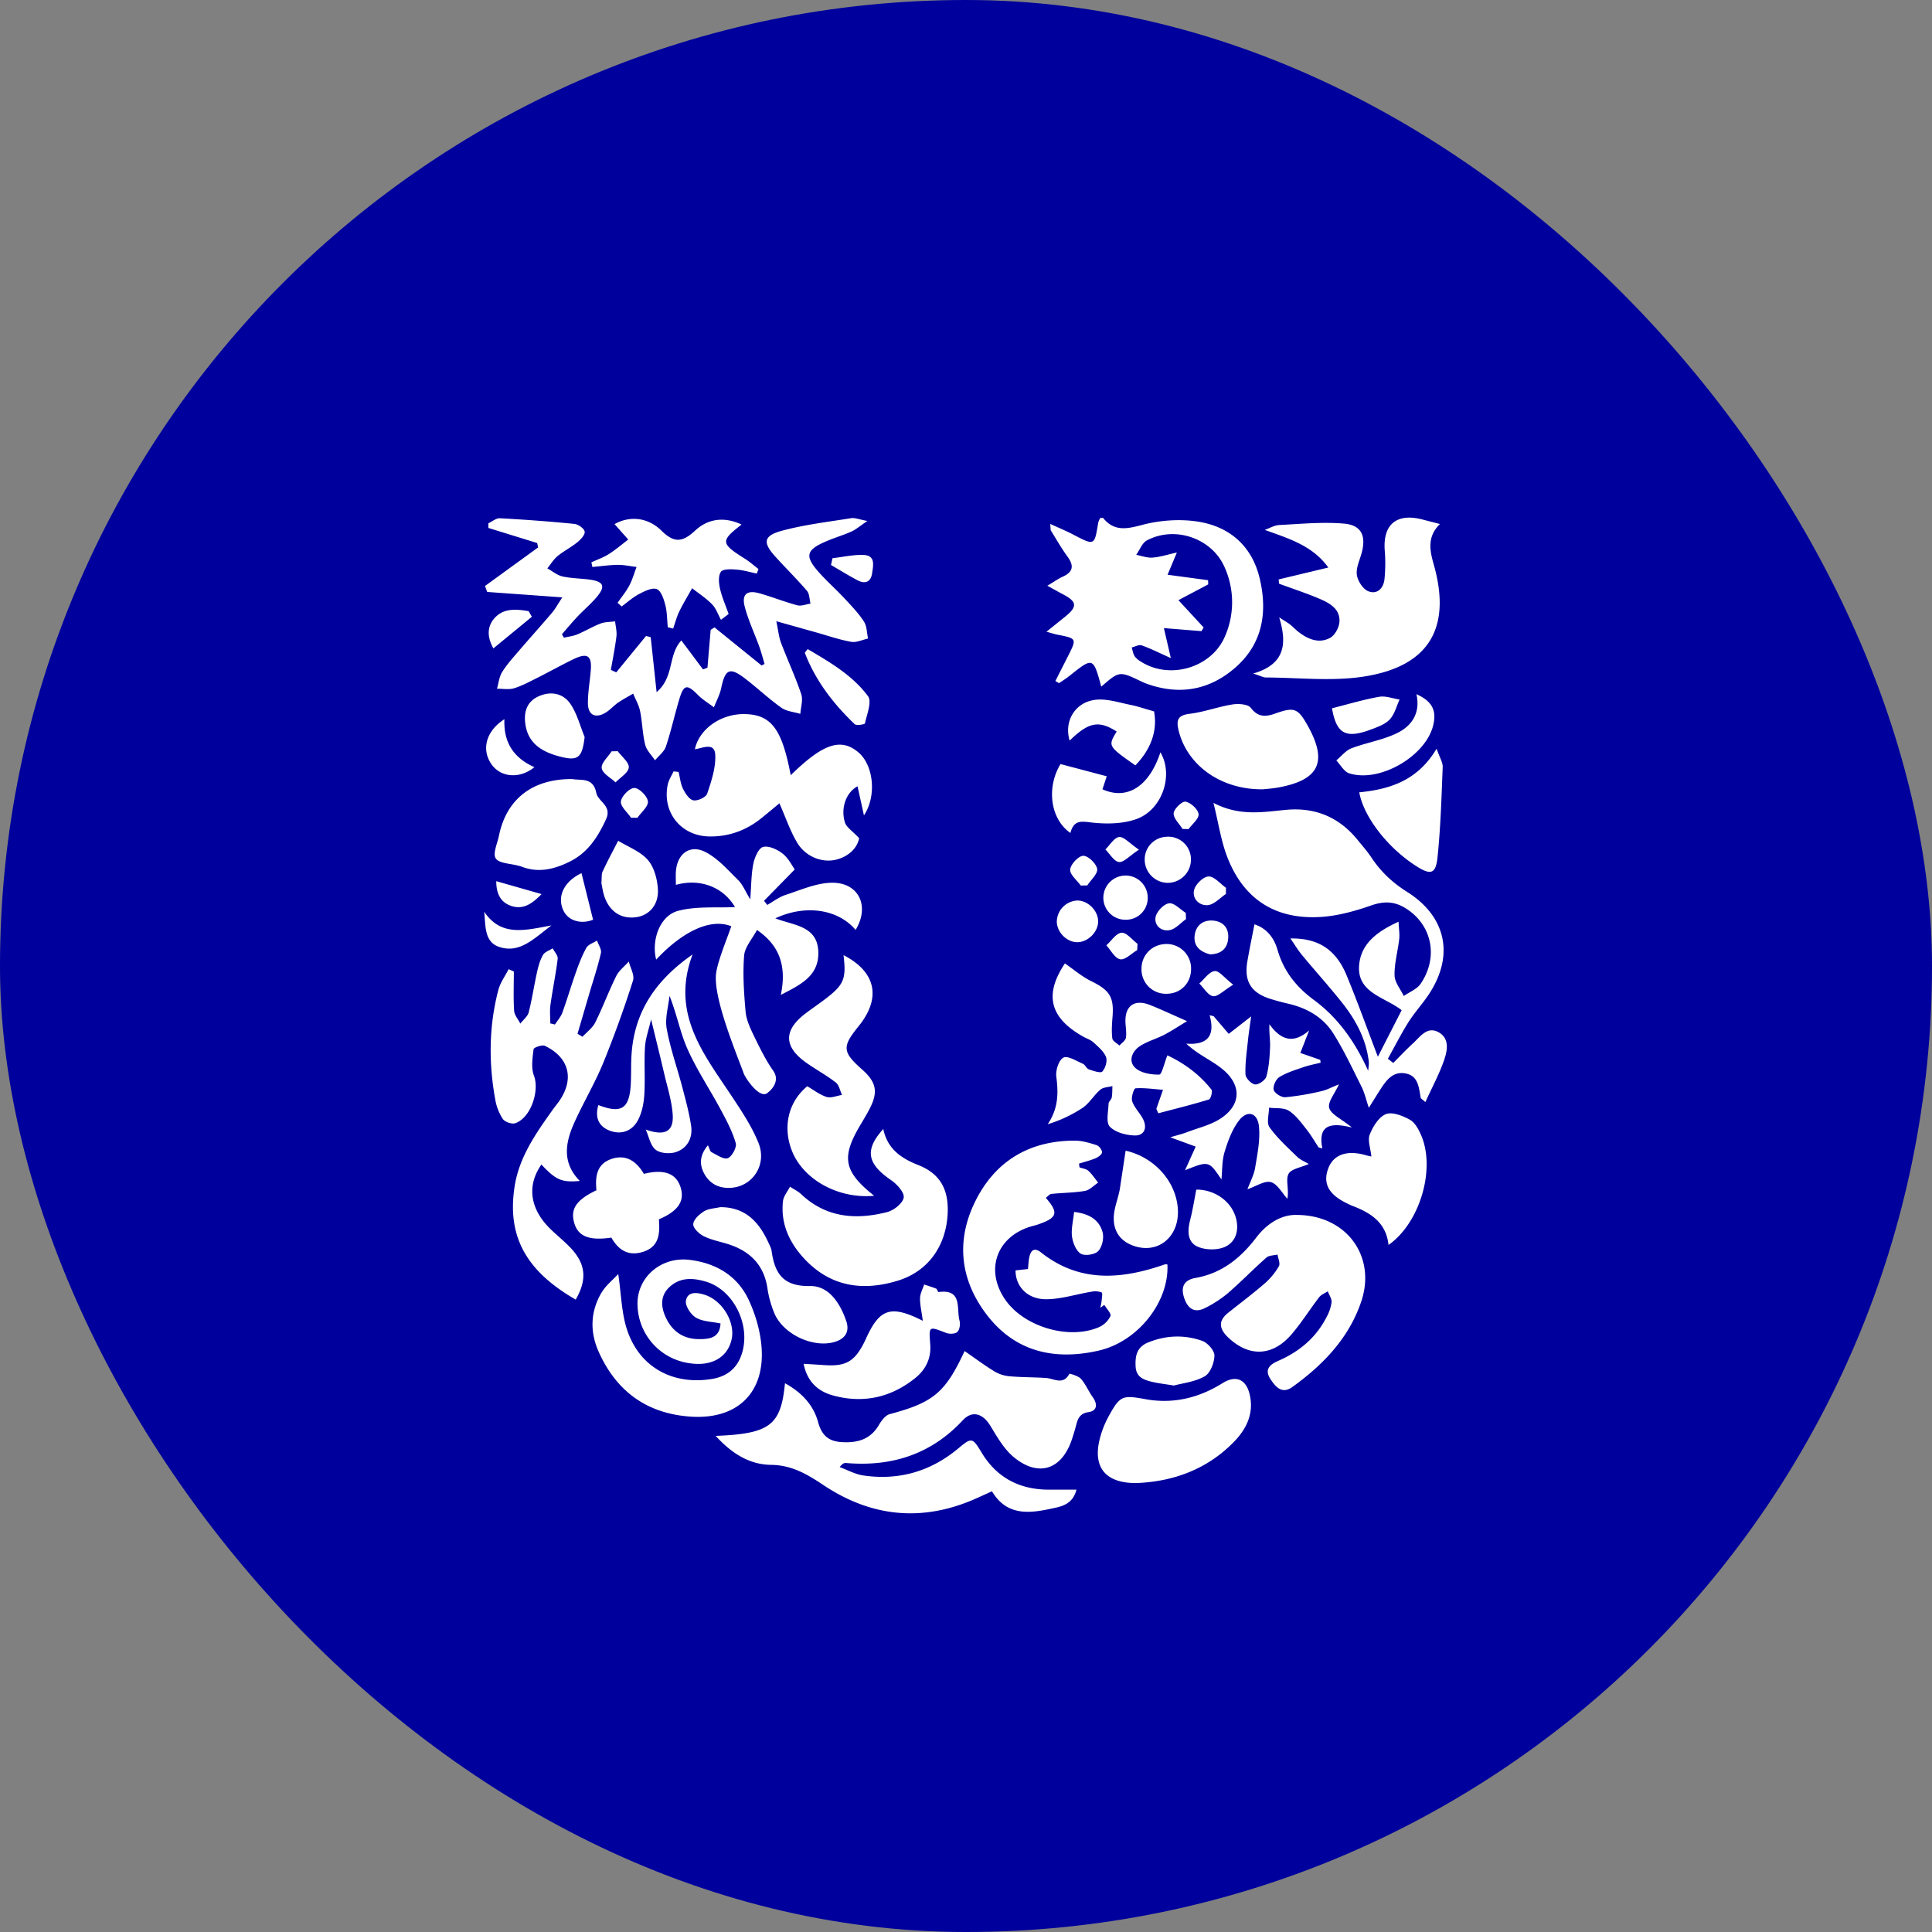<svg width="56" height="56" xmlns="http://www.w3.org/2000/svg"><rect width="100%" height="100%" fill="#808080" stroke="none"/><g fill="none" fill-rule="evenodd"><rect fill="#00009C" width="56" height="56" rx="28"/><g fill="#FFF"><path d="M15.57 15.74l-1.413-.437-.002-.135c.111-.051.226-.152.334-.146.721.039 1.442.092 2.161.164.112.011.283.133.297.224.015.09-.115.229-.213.308-.18.147-.393.253-.572.4-.117.097-.2.237-.297.357.146.08.284.199.44.234.267.059.546.055.817.096.373.058.429.191.188.484-.173.21-.386.387-.574.586-.155.165-.3.339-.448.509l.057.1c.131-.031.27-.046.392-.097.227-.095.44-.225.67-.313.13-.05.28-.044.422-.064.015.145.055.293.039.434-.04.326-.106.65-.162.973l.156.072.863-1.054.136.033.171 1.594c.518-.442.324-1.073.717-1.498l.629.84.128-.051.093-1.097.112-.07 1.365 1.104.085-.046c-.051-.17-.095-.342-.155-.508-.14-.385-.318-.76-.42-1.153-.092-.359.067-.487.428-.385.369.104.726.248 1.096.347.115.03.255-.03.383-.048-.032-.125-.027-.281-.102-.37-.293-.342-.616-.66-.919-.994-.366-.405-.344-.603.186-.747.656-.178 1.34-.258 2.014-.366.108-.018.228.037.469.081-.217.147-.324.242-.449.3-.198.091-.41.156-.613.236-.764.302-.8.475-.224 1.08.208.217.431.421.636.642.195.21.398.42.552.66.086.132.081.324.118.49-.165.035-.338.122-.49.095-.35-.063-.688-.182-1.031-.278l-1.138-.319c.059.282.074.463.136.625.19.499.416.984.586 1.488.057.169-.013.38-.026.572-.185-.057-.4-.072-.55-.178-.356-.253-.677-.555-1.023-.824-.47-.366-.603-.309-.722.26-.04.19-.138.368-.21.552-.155-.118-.327-.22-.463-.358-.314-.318-.41-.308-.538.116-.138.458-.24.927-.391 1.38-.05.151-.207.266-.315.398-.099-.15-.245-.288-.285-.452-.079-.316-.082-.65-.147-.971-.035-.176-.132-.34-.201-.51-.148.087-.3.167-.441.264-.124.085-.224.205-.351.283-.301.184-.52.077-.52-.272-.001-.313.056-.625.082-.938.038-.434-.093-.529-.49-.34-.358.172-.704.368-1.06.546-.22.11-.44.23-.673.302-.152.046-.33.011-.495.013.047-.161.063-.342.148-.48.136-.22.313-.415.482-.612.32-.374.651-.74.97-1.115.085-.099.146-.217.294-.441l-2.178-.157-.064-.172 1.54-1.118-.027-.129M20.745 41.62c1.57-.062 1.89-.304 2.008-1.526.485.266.826.633.96 1.126.11.402.317.564.712.582.446.021.808-.086 1.049-.496.073-.126.188-.282.313-.316 1.257-.335 1.61-.614 2.172-1.829.294.203.572.41.865.59.125.076.281.127.428.14.353.032.71.027 1.063.05.237.015.5.22.682-.121.006-.01.26.06.336.148.137.155.217.358.34.529.146.205.13.396-.12.434-.25.038-.308.179-.358.37a6.53 6.53 0 0 1-.13.433c-.295.87-.97 1.09-1.683.5-.283-.235-.48-.585-.676-.907-.219-.356-.523-.455-.799-.16-.922.99-2.062 1.352-3.384 1.239-.05-.005-.1.011-.185.119.23.083.453.21.69.243 1.033.149 1.956-.12 2.757-.792.376-.316.405-.308.662.12.44.734 1.1 1.08 1.95 1.083h.804c-.114.447-.461.493-.762.557-.639.137-1.27.19-1.686-.51l-.449.203c-1.557.697-3.047.55-4.45-.392-.465-.31-.91-.57-1.5-.577-.626-.007-1.138-.323-1.61-.84M40.385 30.81c.187-.187.368-.381.563-.56.215-.194.42-.522.76-.324.318.185.243.54.144.82-.141.4-.345.778-.537 1.198-.102-.09-.13-.104-.134-.121-.056-.295-.066-.639-.442-.709-.374-.069-.565.211-.74.482-.095.148-.187.298-.323.514-.081-.24-.124-.435-.21-.608-.262-.523-.51-1.057-.822-1.55-.295-.468-.764-.735-1.308-.86a6.957 6.957 0 0 1-.516-.14c-.561-.177-.766-.512-.663-1.095.06-.348.132-.693.204-1.064.346.11.564.38.665.728.178.62.537 1.08 1.058 1.463.708.521 1.2 1.227 1.574 2.054.006-.092.027-.186.016-.275-.078-.646-.376-1.199-.772-1.698-.374-.471-.779-.919-1.163-1.383-.118-.142-.213-.303-.335-.48.806-.013 1.32.32 1.63 1.074.316.766.596 1.547.904 2.354l.69-1.349c-.5-.392-1.341-.506-1.226-1.367.078-.588.534-.923 1.135-1.197.01.204.036.355.02.501-.04.353-.143.704-.135 1.055.004.2.173.398.267.597.167-.117.385-.2.491-.357.533-.787.317-1.737-.463-2.202-.32-.19-.617-.19-.976-.065-.472.165-.974.304-1.47.333-1.322.078-2.24-.529-2.708-1.764-.171-.453-.242-.943-.39-1.543.764.398 1.438.263 2.113.201.84-.076 1.534.216 2.066.874.138.17.285.335.405.517.269.404.602.718 1.02.982 1.172.736 1.386 1.897.6 3.032-.18.258-.392.495-.56.761-.212.34-.394.7-.589 1.05l.157.122M33.843 16.659l1.174.158.004.122-.864.457c.268.29.5.54.731.792l-.063.106-1.089-.088.201.869c-.349-.156-.59-.28-.845-.368-.08-.028-.192.037-.289.06.027.086.039.18.085.254a.58.58 0 0 0 .184.158c.838.533 2.049.176 2.436-.737a2.47 2.47 0 0 0-.01-1.995c-.363-.844-1.438-1.216-2.253-.784-.139.074-.21.276-.311.419.158.03.318.092.473.08.216-.015.428-.086.705-.147l-.269.644m-1.922 3.244c-.236-.86-.236-.86-.928-.307-.094.075-.198.138-.297.206l-.105-.063.364-.717c.26-.516.26-.515-.317-.628-.065-.013-.13-.035-.306-.083l.537-.432c.365-.293.353-.437-.053-.65-.126-.066-.25-.137-.458-.251.202-.12.318-.204.447-.263.301-.137.33-.316.139-.578-.176-.242-.325-.504-.484-.76-.012-.02-.006-.052-.019-.191.254.117.465.203.665.308.619.324.617.326.724-.33.008-.051.038-.1.055-.146.038-.002.08-.016.089-.004.322.397.683.32 1.132.201.5-.132 1.06-.175 1.572-.102.947.134 1.608.701 1.834 1.65.232.975.091 1.893-.707 2.589-.766.668-1.651.81-2.61.451-.038-.014-.075-.033-.112-.05-.637-.305-.637-.305-1.162.15M14.894 28.16c0 .379-.016.759.008 1.136.009.128.118.25.18.374.084-.109.211-.206.243-.327.098-.384.155-.778.241-1.164.038-.172.087-.35.174-.5.05-.088.184-.129.28-.191.051.101.156.209.145.303-.054.447-.148.888-.21 1.335-.024.175-.004.357-.004.537l.135.033c.073-.114.169-.22.214-.344.14-.385.255-.78.392-1.166.087-.244.179-.49.305-.714.055-.097.203-.142.308-.21.04.121.137.255.113.362-.091.398-.222.788-.338 1.18l-.34 1.16.144.087c.126-.137.29-.255.37-.415.219-.44.389-.903.607-1.343.08-.161.241-.283.365-.422.045.185.173.397.122.552a32.7 32.7 0 0 1-.862 2.384c-.244.593-.576 1.149-.84 1.735-.258.575-.365 1.158.16 1.688-.524.049-.693-.027-1.113-.475-.427.608-.335 1.285.256 1.863.186.181.39.346.571.532.46.475.507.93.167 1.52-1.438-.829-1.995-1.832-1.771-3.278.13-.849.616-1.54 1.102-2.222.063-.09.135-.173.197-.263.436-.638.281-1.254-.421-1.593-.08-.038-.323.049-.328.097-.03.253-.076.538.01.765.166.439-.085 1.218-.537 1.38-.099.036-.305-.035-.365-.122a1.494 1.494 0 0 1-.22-.569c-.192-1.062-.184-2.123.091-3.171.056-.212.196-.402.298-.602l.15.067M31.29 33.837c.088.032.194.043.258.1.108.099.19.226.282.342-.127.083-.246.216-.383.24-.319.055-.647.053-.97.087-.057.006-.108.074-.163.114.376.433.336.574-.208.765-.077.028-.158.045-.237.069-1 .307-1.327 1.285-.715 2.141.55.77 1.837 1.147 2.701.773a.677.677 0 0 0 .332-.321c.03-.07-.113-.215-.178-.326l-.116.088c.013-.062.03-.124.036-.187.008-.09.036-.244.003-.26a.532.532 0 0 0-.3-.02c-.44.071-.88.218-1.318.217-.539-.002-.88-.376-.878-.836l.36-.04c.013-.125.016-.233.038-.338.043-.207.145-.297.341-.142 1.12.887 2.336.782 3.585.347.023-.008.052 0 .078 0 .055 1.07-.84 2.234-1.992 2.498-1.272.29-2.417.043-3.245-1.041-.764-.999-.895-2.119-.351-3.247.572-1.188 1.566-1.798 2.901-1.798.214 0 .432.066.638.132.07.023.155.137.154.208 0 .059-.11.137-.186.17-.155.065-.32.105-.481.156l.015.11"/><path d="M36.324 19.523c.919-.267.99-.85.754-1.628.173.113.25.154.316.207.086.068.16.15.247.217.275.213.592.342.913.17.137-.074.257-.296.27-.458.027-.376-.276-.546-.57-.672-.385-.164-.785-.295-1.179-.44l-.013-.124 1.44-.345c-.456-.634-1.135-.836-1.842-1.09.14-.05.278-.135.42-.142.626-.032 1.256-.094 1.876-.041.508.043.648.36.511.856-.058.21-.166.432-.138.632.025.175.177.41.331.472.264.105.446-.09.471-.36.026-.27.029-.545.007-.815-.06-.757.34-1.097 1.085-.906l.514.133c-.36.353-.305.734-.185 1.152.534 1.857-.126 2.982-2.038 3.272-.92.14-1.88.028-2.822.024-.073 0-.145-.043-.368-.114M21.941 26.956c-.137.26-.352.493-.372.742-.043.537-.005 1.083.042 1.622.02.23.124.46.227.674.174.36.351.724.579 1.05.149.214.062.456-.177.64-.225.172-.632-.429-.683-.57-.21-.58-.871-2.147-.804-2.869.034-.367.367-1.15.443-1.397-.576-.232-1.378.115-2.177.967-.143-.565.107-1.274.637-1.414.532-.14 1.116-.082 1.648-.109-.334-.57-.995-.841-1.713-.644 0-.14-.01-.276.002-.41.046-.499.411-.77.857-.54.36.186.65.52.947.813.13.127.201.314.35.558.031-.407.027-.728.09-1.037.037-.18.152-.45.283-.483.165-.042.414.074.568.196.171.136.275.356.348.457l-.89.908.094.12c.176-.1.343-.23.532-.291.437-.142.883-.343 1.328-.352.793-.016 1.12.68.7 1.367-.509-.603-1.453-.744-2.327-.336.53.212 1.247.208 1.247 1.012 0 .659-.506.91-1.087 1.207.173-.833-.036-1.435-.692-1.881zM17.92 36.93c.09.592.093 1.165.276 1.674.38 1.053 1.332 1.545 2.433 1.367.486-.078.787-.357.902-.834.197-.814-.303-1.758-1.063-1.986-.383-.116-.768-.135-1.08.171-.249.245-.23.55-.101.841.18.41.502.647.961.652.311.003.618-.03.636-.454-.249-.052-.515-.052-.712-.169-.15-.088-.316-.343-.29-.492.048-.274.324-.24.543-.17.517.164.895.802.78 1.298-.12.524-.587.785-1.223.685a1.743 1.743 0 0 1-1.502-1.657c-.045-.807.664-1.442 1.509-1.338.773.095 1.392.465 1.72 1.176.19.413.325.877.363 1.329.113 1.34-.697 2.127-2.045 2.039-1.27-.083-2.158-.728-2.673-1.878-.256-.57-.244-1.154.07-1.697.127-.222.343-.391.495-.558M37.592 35.216c1.443.005 2.3 1.205 1.867 2.501-.354 1.062-1.106 1.844-2.001 2.487-.3.216-.488-.007-.634-.232-.176-.271-.031-.416.228-.528.608-.265 1.097-.672 1.401-1.272a1.21 1.21 0 0 0 .143-.423c.01-.103-.07-.213-.11-.32-.084.056-.19.095-.248.17-.276.358-.515.745-.81 1.086-.55.636-1.232.65-1.829.082-.26-.247-.298-.479.002-.717.354-.282.716-.553 1.057-.849.162-.14.305-.314.411-.499.046-.079-.022-.223-.039-.338-.11.027-.248.022-.323.088-.38.336-.734.7-1.116 1.032a3.394 3.394 0 0 1-.65.424c-.29.151-.492.055-.607-.258-.122-.33-.028-.547.317-.608.767-.134 1.314-.582 1.767-1.177.33-.431.758-.665 1.174-.649"/><path d="M19.669 22.374c.04.165.056.342.129.49.066.135.181.311.3.334.123.023.366-.089.4-.193.122-.364.253-.754.234-1.127-.019-.371-.363-.194-.591-.16.124-.585.75-1.027 1.43-1.02.78.01 1.094.422 1.348 1.772.936-.917 1.457-1.093 1.965-.66.433.368.535 1.256.158 1.824l-.186-.843c-.328.176-.494.625-.367 1.044.045.147.223.255.414.46-.047.254-.267.521-.665.622-.405.102-.89-.084-1.133-.494-.206-.348-.337-.74-.513-1.139-.176.146-.36.302-.548.451-.435.343-.934.52-1.487.51-.821-.014-1.37-.703-1.202-1.503.027-.133.11-.255.168-.382l.146.014M25.338 34.66c-1.031.097-2.038-.461-2.374-1.279-.287-.7-.12-1.441.435-1.895.184.106.361.247.563.31.129.04.295-.035.444-.059-.058-.123-.084-.286-.18-.36-.269-.209-.572-.373-.851-.57-.66-.465-.669-.94-.032-1.427.174-.133.355-.256.53-.387.591-.443.662-.605.577-1.308.942.485 1.102 1.241.436 2.062-.482.593-.47.745.1 1.25.421.373.475.658.213 1.156-.076.145-.16.286-.244.427-.578.96-.51 1.368.383 2.08M30.867 27.925c.25.172.485.377.754.51.544.266.675.462.625 1.055-.017.203-.03.41-.005.61.01.077.134.138.206.206.065-.074.172-.14.187-.224.025-.144-.006-.298-.012-.447-.02-.48.26-.684.711-.505.327.13.645.28 1.074.469-.251.151-.453.287-.668.398-.23.119-.49.187-.702.328-.227.151-.34.436-.128.63.162.148.46.198.693.192.075-.002.142-.324.235-.557.486.228.929.55 1.277.993.04.05-.02.27-.072.286-.485.149-.977.27-1.468.4a85.77 85.77 0 0 0-.057-.128l.193-.552c-.29-.023-.547-.062-.798-.043-.045.003-.132.267-.095.376.065.188.227.34.318.522.125.252.03.476-.244.468-.25-.006-.561-.088-.722-.255-.118-.123-.043-.437-.037-.665.001-.06.08-.116.092-.18.02-.107.015-.22.02-.331-.118.032-.266.031-.35.104-.186.158-.315.39-.513.526a3.83 3.83 0 0 1-1.013.475c.305-.448.314-.894.25-1.375-.025-.183.07-.482.205-.555.12-.066.375.096.563.177.07.03.108.14.177.164.128.044.339.116.388.063.09-.1.152-.306.107-.423-.064-.164-.227-.296-.364-.424-.078-.072-.19-.107-.286-.16-.989-.55-1.144-1.226-.541-2.128"/><path d="M25.602 32.725c.12.571.508.845 1.013 1.044.645.254.894.723.852 1.436-.055.92-.568 1.642-1.428 1.911-1.017.318-1.958.188-2.72-.625-.437-.467-.696-1.019-.624-1.674.016-.145.133-.28.203-.42.108.072.23.129.323.216.725.685 1.587.751 2.493.52.193-.049.452-.253.48-.42.025-.147-.196-.39-.366-.507-.693-.473-.775-.873-.226-1.481M35.404 34.187c-.366-.543-.366-.543-1.055-.267l.308-.685-.736-.27c.222-.067.352-.097.476-.145.342-.131.72-.216 1.013-.419.572-.395.57-.957.035-1.402-.198-.166-.431-.29-.648-.433a2.921 2.921 0 0 1-.413-.315c.615.044.844-.222.678-.824l.116.028.437.512.65-.505c-.042.307-.074.507-.094.709-.033.323-.083.648-.07.97.003.107.17.28.278.292.103.012.298-.125.327-.23.075-.27.095-.56.107-.841.01-.199-.03-.4-.019-.675.343.478.706.569 1.152.18l-.255.653.577.201.011.082c-.16.04-.325.07-.481.123-.243.084-.497.16-.713.292-.101.061-.194.265-.166.372.026.099.224.223.337.214a7.6 7.6 0 0 0 1.044-.176c.154-.034.298-.114.51-.198-.123.273-.33.515-.282.685.054.187.342.309.66.567-.62-.153-.995-.08-.859.606l-.107-.028c-.12-.181-.229-.372-.364-.54-.153-.191-.304-.403-.505-.527-.15-.093-.378-.062-.57-.086 0 .193-.077.44.015.567.225.316.522.583.802.857.093.09.224.14.336.208-.22.1-.514.14-.589.29-.086.174.02.443-.032.718-.157-.17-.288-.43-.477-.482-.18-.05-.421.118-.68.205.077-.206.187-.41.223-.625.066-.396.15-.806.11-1.198-.042-.403-.343-.48-.585-.16-.196.26-.316.59-.412.907-.076.25-.064.528-.09.793M18.717 32.741c.561.198.822.058.78-.456-.03-.39-.153-.774-.243-1.158-.117-.5-.24-.997-.382-1.579-.068.298-.161.549-.177.804-.028.463.01.93-.02 1.394-.017.251-.072.523-.193.74-.17.304-.484.415-.818.283-.328-.13-.42-.399-.32-.738.678.26.906.105.941-.636.013-.273.002-.548.02-.82.078-1.235.687-2.156 1.77-2.91-.645 1.715.327 2.889 1.14 4.117.285.431.578.87.77 1.346.251.622-.157 1.25-.78 1.3-.343.028-.624-.1-.792-.408-.149-.274-.13-.54.106-.824.048.095.061.179.106.201.154.077.354.22.47.174.123-.05.266-.315.231-.437-.096-.336-.266-.655-.433-.966-.316-.59-.693-1.151-.965-1.76-.214-.479-.308-1.01-.522-1.544-.033.318-.136.65-.081.952.103.575.303 1.131.452 1.698.097.368.198.739.255 1.115.052.343-.099.644-.427.76-.177.063-.462.045-.6-.063-.153-.121-.196-.384-.288-.585M32.962 42.986c-.892.017-1.276-.43-1.099-1.22.056-.25.153-.498.276-.722.328-.595.398-.609 1.058-.489.806.147 1.55-.033 2.239-.464.378-.237.68-.12.785.322.13.546-.082.996-.453 1.378-.787.809-1.774 1.151-2.806 1.195M19.356 18.182c-.021-.215-.018-.436-.071-.643-.044-.171-.12-.41-.246-.462-.131-.054-.353.057-.512.14-.183.095-.34.239-.508.361l-.118-.105c.115-.167.246-.324.34-.502.09-.168.141-.357.21-.537-.183-.022-.366-.063-.548-.061-.245.003-.489.04-.733.061l-.028-.135c.168-.077.346-.138.5-.236.2-.126.38-.281.568-.424l-.397-.447c.45-.253.973-.191 1.357.187.36.355.599.355.981-.001.373-.347.845-.408 1.344-.174-.616.476-.607.55.09.987.142.088.267.201.4.303l-.048.131c-.197-.04-.392-.1-.59-.115-.154-.012-.389-.023-.45.064-.082.113-.063.33-.027.488.057.251.164.49.25.735l-.222.168c-.084-.151-.141-.327-.257-.447-.172-.177-.384-.314-.58-.468-.125.225-.26.445-.373.677-.075.156-.118.327-.176.492l-.156-.037M36.608 22.878c-1.225.016-2.201-.703-2.445-1.703-.074-.302-.027-.444.324-.486.416-.051.82-.204 1.235-.27.174-.028.45-.01.533.098.219.287.442.26.723.16.537-.19.643-.145.92.345.597 1.06.344 1.592-.864 1.807-.175.03-.353.04-.426.05M26.748 38.284c-.037-.28-.084-.47-.08-.66.004-.131.077-.261.119-.392.117.04.237.074.35.121.03.013.048.1.064.098.705-.096.517.478.611.826.028.101.005.265-.063.33-.063.06-.231.065-.328.027-.505-.195-.497-.203-.457.34.03.398-.133.728-.437.971-.697.56-1.493.739-2.357.51-.442-.116-.768-.386-.877-.924.239.014.426.025.613.038.612.04.866-.107 1.144-.661.025-.05.047-.1.07-.149.384-.826.707-.941 1.628-.475M39.75 33.522c-.024-.24-.113-.467-.048-.634.091-.23.26-.509.466-.593.184-.075.489.045.695.159.15.082.256.282.33.452.423.982-.035 2.54-.946 3.18-.067-.644-.512-.931-1.046-1.133-.05-.019-.1-.045-.149-.069-.54-.255-.717-.584-.55-1.021.153-.404.554-.539 1.107-.373.04.011.08.018.141.032M17.288 34.5c-.036-.379-.004-.755.43-.905.437-.15.736.075.945.43.591-.147.94-.012 1.066.396.121.394-.072.685-.63.921.029.396.022.797-.472.947-.429.13-.71-.07-.906-.416-.643.093-.962-.035-1.075-.42-.12-.408.054-.672.642-.953M16.588 22.582c.249.046.604-.061.694.395.052.264.469.374.283.774-.238.513-.525.96-1.042 1.219-.455.228-.925.344-1.425.142-.025-.01-.053-.013-.08-.02-.225-.064-.548-.062-.648-.21-.093-.137.047-.435.093-.66.216-1.058.969-1.65 2.125-1.64M41.64 21.7c.09.26.183.4.177.535-.034.873-.06 1.747-.15 2.615-.05.488-.199.522-.62.252-.821-.524-1.52-1.422-1.648-2.136.883-.088 1.69-.336 2.242-1.266"/><path d="M20.876 34.99c.733-.002 1.126.433 1.4 1.033.033.075.077.15.088.229.09.647.323 1.038 1.113 1.024.552-.01.879.505 1.053 1.02.105.313-.04.522-.367.609-.635.166-1.496-.256-1.73-.87a3.07 3.07 0 0 1-.185-.67c-.092-.67-.478-1.08-1.103-1.29-.246-.082-.509-.127-.74-.24-.136-.066-.316-.235-.311-.351.005-.132.175-.288.312-.373.131-.081.311-.084.47-.121M31.026 24.144c-.6-.419-.689-1.341-.286-1.997l1.34.354-.125.377c.717.324 1.355-.082 1.68-1.072.387.65.064 1.66-.693 1.934-.392.141-.86.149-1.281.103-.306-.034-.532-.094-.635.301M32.627 33.353c.798.18 1.433.843 1.51 1.642.078.823-.543 1.368-1.271 1.118-.405-.138-.6-.44-.582-.845.011-.266.125-.527.173-.793M17.432 25.602c.014-.155-.002-.261.036-.342.14-.301.298-.594.45-.89.293.18.648.31.862.558.184.214.274.562.29.857.022.444-.254.742-.614.798-.422.066-.764-.135-.925-.564-.057-.15-.075-.314-.099-.417M34.023 40.16c-.28-.046-.472-.066-.656-.113-.231-.058-.437-.136-.451-.445-.015-.317.042-.56.368-.692.52-.21 1.05-.226 1.567-.043.155.056.352.281.35.426-.004.208-.12.507-.282.6-.285.163-.643.199-.896.268"/><path d="M32.367 21.204c-.518-.333-.815-.272-1.363.263-.173-.574.171-1.138.789-1.187.325-.025.664.09.993.155.197.04.388.107.665.185.104.56-.09 1.099-.542 1.565-.796-.559-.796-.559-.542-.981M41.056 20.121c.454.205.588.468.488.894-.21.9-1.556 1.685-2.44 1.399-.148-.048-.248-.245-.37-.373.145-.12.272-.288.438-.351.451-.173.95-.244 1.372-.466.377-.198.635-.563.512-1.103M16.946 21.362c-.074.625-.197.715-.787.548-.478-.136-.853-.38-.93-.915-.052-.355.037-.66.392-.816.358-.156.709-.079.917.23.19.282.276.633.408.953M34.675 34.482c.516-.005 1.002.32 1.144.804.103.355.015.701-.304.851-.222.104-.568.1-.796 0-.317-.139-.3-.475-.218-.79.072-.28.116-.57.174-.865M23.41 18.814c.643.379 1.3.758 1.75 1.366.117.16-.033.524-.089.788-.006.03-.247.07-.298.022-.617-.59-1.133-1.257-1.443-2.063-.005-.013.027-.04.08-.113M34.524 28.07c.006.422-.297.734-.713.735a.705.705 0 0 1-.724-.726c0-.393.298-.7.696-.716a.709.709 0 0 1 .741.708"/><path d="M38.608 20.53c.476-.12.917-.254 1.368-.333.187-.033.394.05.591.08-.09.195-.143.424-.283.574-.13.142-.345.218-.535.29-.747.283-1.01.128-1.141-.612M34.52 24.904a.675.675 0 0 1-.667.686.675.675 0 0 1-.673-.68c0-.359.283-.646.646-.657a.657.657 0 0 1 .694.65M32.637 25.378a.643.643 0 0 1 .63.665.628.628 0 0 1-.634.616.637.637 0 0 1-.652-.64.646.646 0 0 1 .656-.641M31.83 26.696c.008.304-.28.604-.59.614-.306.01-.6-.277-.608-.593a.625.625 0 0 1 .586-.615c.308-.006.604.282.612.594M14.621 20.847c-.03.698.289 1.13.869 1.39-.413.338-.952.303-1.226-.06-.319-.424-.194-.979.357-1.33M31.133 35.129c.379.043.72.189.827.592.043.166-.014.423-.127.542-.098.103-.388.148-.506.076-.138-.084-.23-.316-.254-.496-.029-.216.033-.445.06-.714M16.855 25.309l.336 1.351c-.355.136-.726.034-.868-.284-.182-.41.042-.837.532-1.067M15.984 26.824c-.52.392-.92.816-1.508.625-.437-.141-.4-.598-.44-1.021.49.727 1.17.54 1.948.396M35.076 27.663c-.3-.078-.485-.245-.448-.55.037-.3.255-.457.545-.428.296.03.458.231.424.538-.034.31-.242.43-.52.44M15.417 17.877l-1.116.917c-.22-.396-.146-.683.044-.889.264-.286.631-.248.978-.19l.094.162zM24.13 16.18c.301-.034.604-.106.903-.094.351.015.277.307.246.527-.034.246-.192.325-.412.212-.266-.138-.52-.298-.78-.448l.043-.197zM35.533 25.913c-.173.114-.338.304-.52.322-.251.025-.465-.188-.4-.444.042-.163.27-.383.418-.386.166-.004.337.21.505.328l-.003.18M17.906 21.774c.116.158.332.325.32.472-.014.154-.247.289-.384.432-.143-.136-.38-.26-.401-.413-.021-.146.182-.324.287-.488.06 0 .119-.002.178-.003M15.698 25.916c-.24.24-.503.47-.88.343-.347-.116-.433-.414-.434-.718l1.314.375M18.291 23.703c-.107-.16-.313-.332-.294-.475.02-.154.253-.389.39-.388.142.002.375.236.393.388.017.145-.193.317-.303.476h-.186M32.962 27.54c-.166.097-.348.29-.493.265-.152-.026-.269-.26-.401-.404.146-.13.286-.354.44-.365.147-.01.308.204.463.32l-.009.184M34.378 26.64c-.157.111-.3.285-.473.32-.244.048-.454-.139-.41-.377.03-.16.236-.378.389-.4.144-.023.323.175.486.277l.008.18M31.326 25.668c-.111-.156-.322-.323-.306-.466.016-.154.243-.395.38-.396.142-.001.377.226.402.38.022.14-.182.317-.286.478l-.19.004M35.745 28.542c-.278.169-.446.352-.584.332-.148-.023-.266-.236-.398-.366.146-.13.28-.337.443-.361.123-.019.282.195.54.395M33.013 24.628c-.276.181-.439.373-.578.358-.144-.016-.264-.235-.395-.364.132-.128.255-.345.398-.36.14-.013.3.18.575.366M34.275 24.027c-.093-.152-.267-.311-.256-.455.01-.129.247-.354.345-.335.151.029.359.217.377.36.017.13-.184.29-.29.435l-.176-.005"/></g></g></svg>